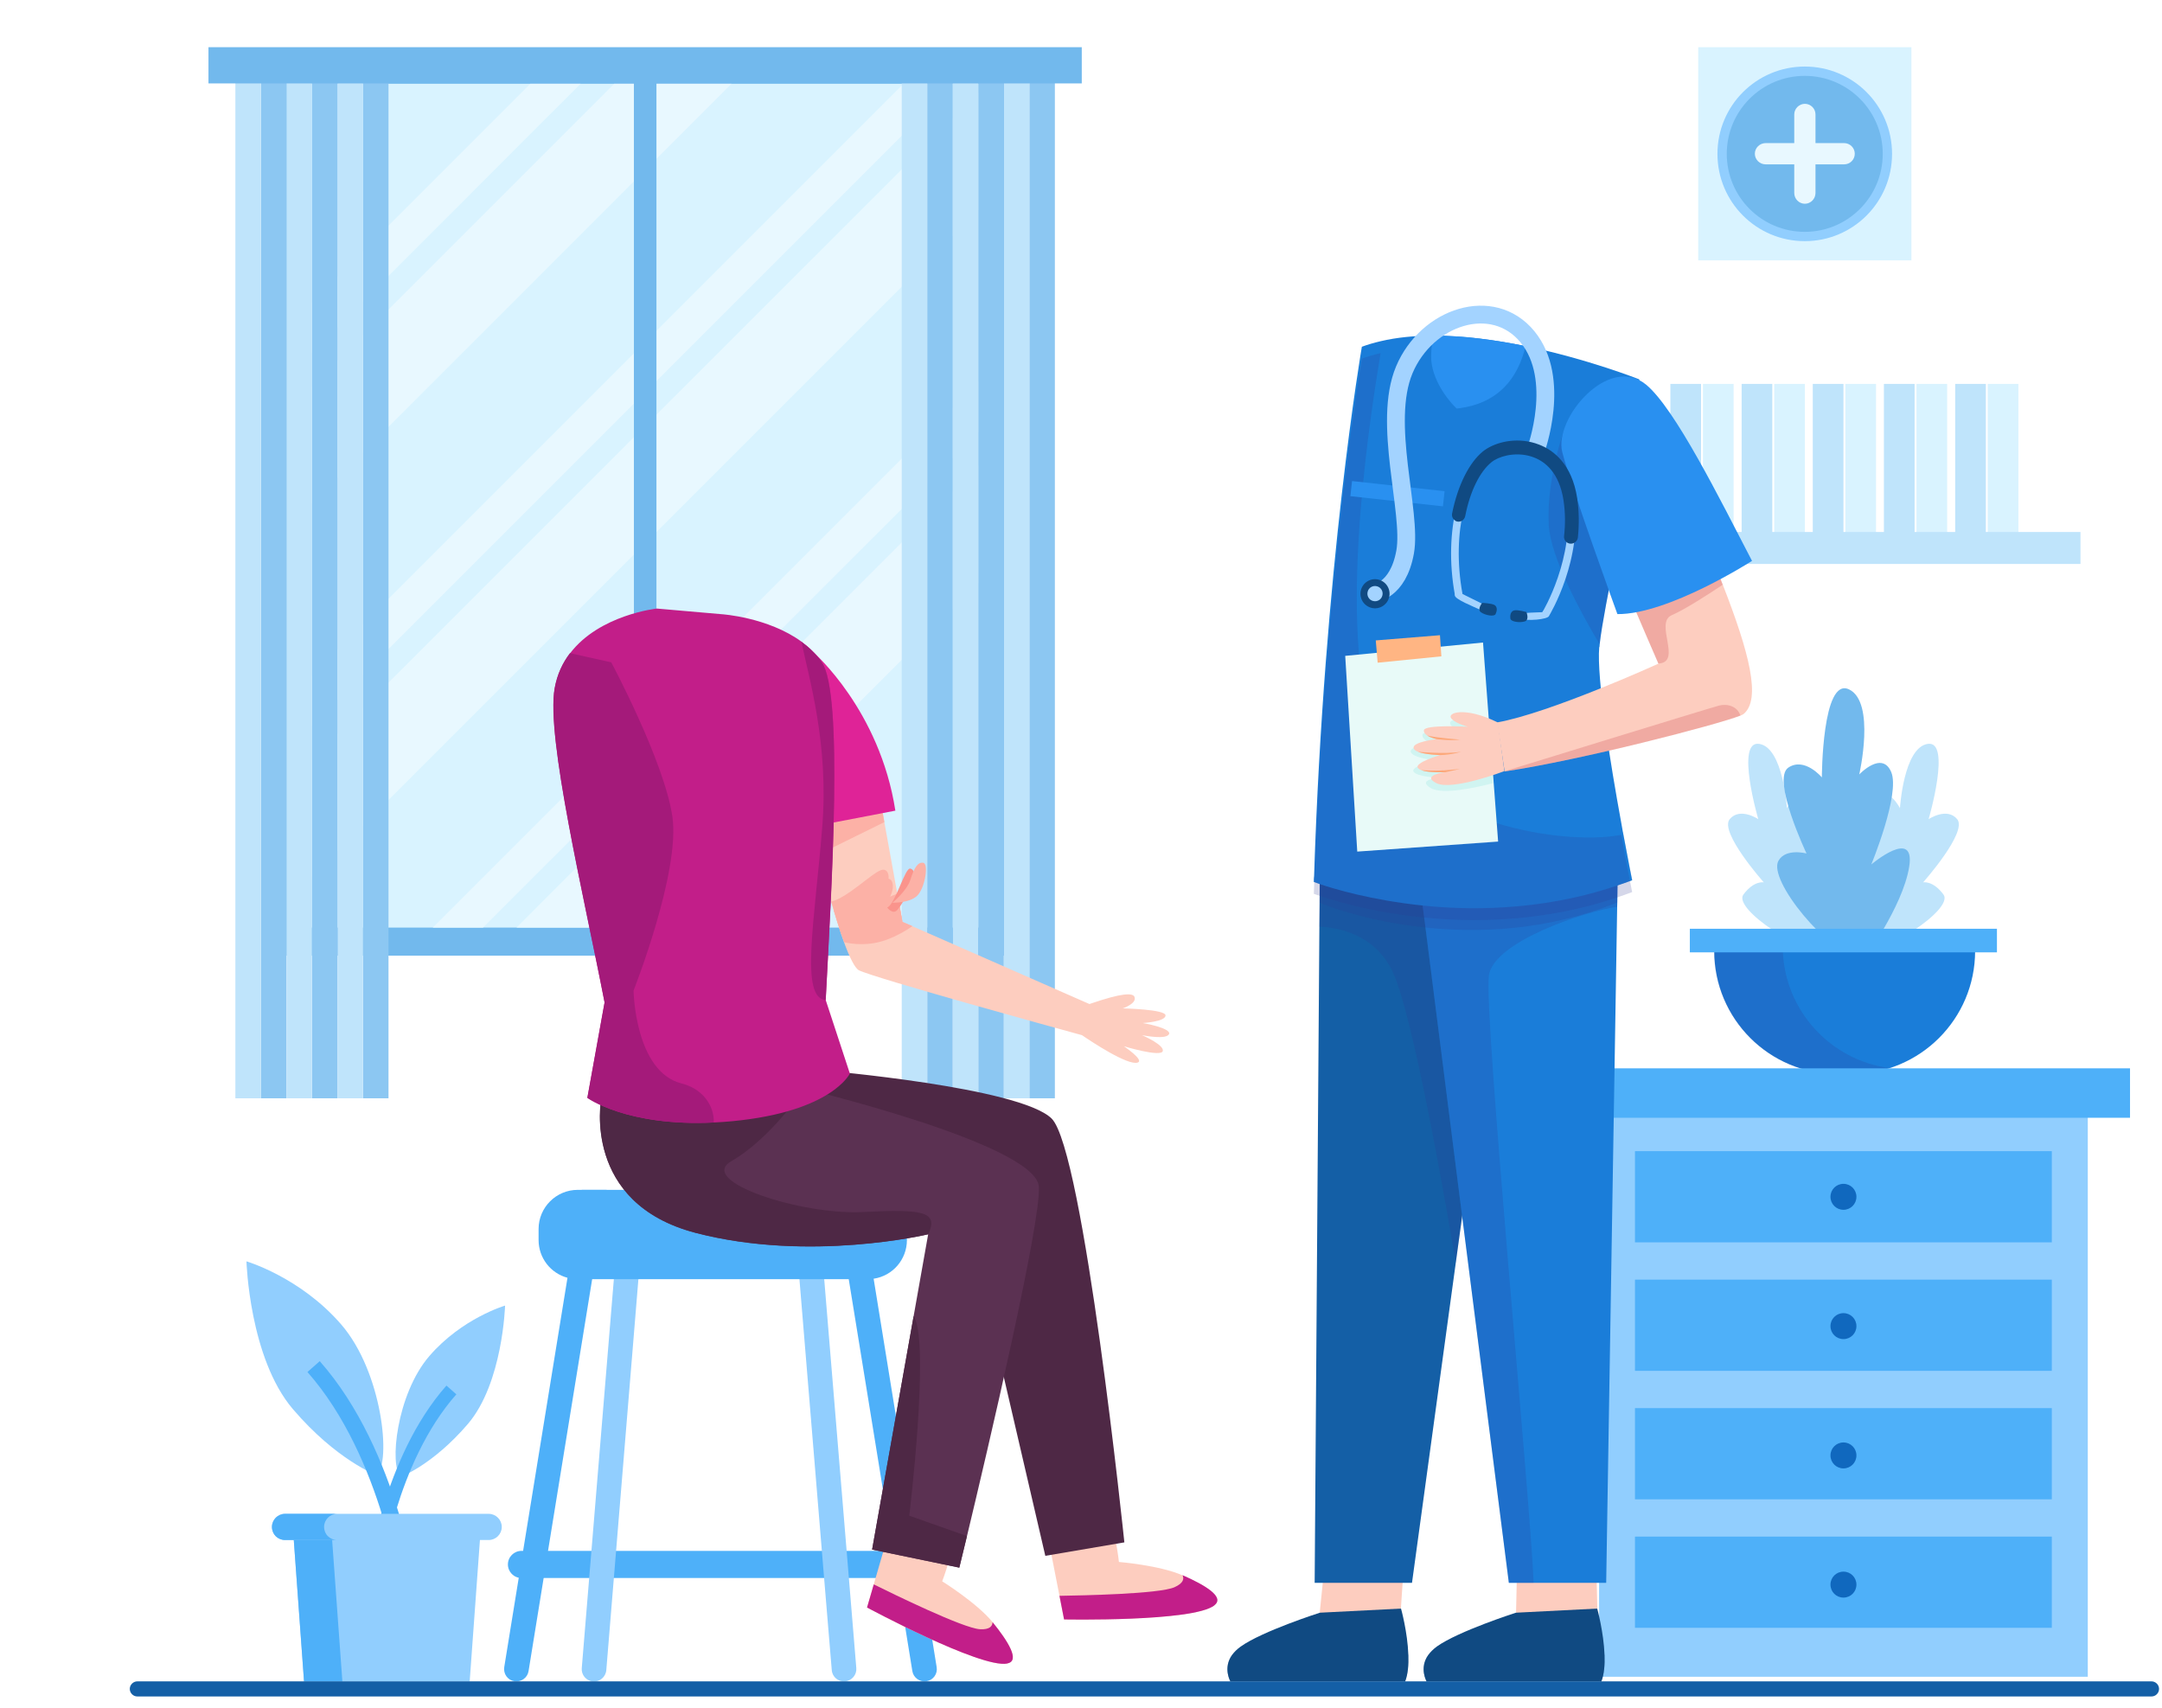 <?xml version="1.0" encoding="UTF-8"?><svg xmlns="http://www.w3.org/2000/svg" xmlns:xlink="http://www.w3.org/1999/xlink" viewBox="0 0 183.25 144.79"><defs><style>.cls-1{clip-path:url(#clippath-4);}.cls-1,.cls-2,.cls-3,.cls-4,.cls-5,.cls-6,.cls-7,.cls-8,.cls-9,.cls-10,.cls-11,.cls-12,.cls-13,.cls-14,.cls-15,.cls-16,.cls-17,.cls-18,.cls-19,.cls-20,.cls-21,.cls-22,.cls-23,.cls-24,.cls-25,.cls-26,.cls-27,.cls-28,.cls-29,.cls-30,.cls-31,.cls-32,.cls-33,.cls-34,.cls-35,.cls-36,.cls-37{fill:none;}.cls-2{clip-path:url(#clippath-2);}.cls-38{fill:#fca87a;}.cls-39{fill:#104a82;}.cls-3{clip-path:url(#clippath-6);}.cls-40{fill:#e8f8ff;}.cls-4{clip-path:url(#clippath-9);}.cls-41{fill:#d0f4f1;}.cls-5{opacity:.2;}.cls-5,.cls-16{mix-blend-mode:multiply;}.cls-5,.cls-16,.cls-21{isolation:isolate;}.cls-6{clip-path:url(#clippath-12);}.cls-7{clip-path:url(#clippath-13);}.cls-42{fill:#fcb1a6;}.cls-43{fill:#5b3152;}.cls-44{fill:#be1e2d;}.cls-45{fill:#d9f3ff;}.cls-8{clip-path:url(#clippath-21);}.cls-46{fill:#4e2845;}.cls-47{fill:#c21e89;}.cls-9{clip-path:url(#clippath-28);}.cls-48{fill:#8cc7f2;}.cls-10{clip-path:url(#clippath-7);}.cls-11{clip-path:url(#clippath-18);}.cls-12{clip-path:url(#clippath-27);}.cls-13{stroke:#a3d3ff;stroke-width:1.51px;}.cls-13,.cls-15,.cls-22{stroke-miterlimit:10;}.cls-14{clip-path:url(#clippath-10);}.cls-15{stroke-width:1.12px;}.cls-15,.cls-22{stroke:#4eb0f9;}.cls-16{opacity:.3;}.cls-49{fill:#df2397;}.cls-17{clip-path:url(#clippath-22);}.cls-18{clip-path:url(#clippath-5);}.cls-19{clip-path:url(#clippath-24);}.cls-20{clip-path:url(#clippath-26);}.cls-50{fill:#ffb583;}.cls-22{stroke-width:1.39px;}.cls-51{fill:#1a7dd9;}.cls-52{fill:#145fa6;}.cls-53{fill:#a41a7a;}.cls-54{fill:#91cefe;}.cls-23{clip-path:url(#clippath-16);}.cls-55{fill:#a3d3ff;}.cls-24{clip-path:url(#clippath-15);}.cls-25{clip-path:url(#clippath-3);}.cls-26{clip-path:url(#clippath-11);}.cls-27{clip-path:url(#clippath-29);}.cls-56{fill:#4eb0f9;}.cls-28{clip-path:url(#clippath-19);}.cls-57{fill:#2990f0;}.cls-58{fill:#72b9ed;}.cls-30{clip-path:url(#clippath-20);}.cls-31{clip-path:url(#clippath-23);}.cls-32{clip-path:url(#clippath-17);}.cls-59{fill:#fdcdbf;}.cls-60{fill:#e8faf8;}.cls-33{clip-path:url(#clippath);}.cls-61{fill:#2b3990;}.cls-62{fill:#def0ff;}.cls-34{clip-path:url(#clippath-1);}.cls-35{clip-path:url(#clippath-8);}.cls-36{clip-path:url(#clippath-25);}.cls-37{clip-path:url(#clippath-14);}.cls-63{fill:#bfe4fb;}.cls-64{fill:#fa948c;}.cls-65{fill:#1068be;}</style><clipPath id="clippath"><rect class="cls-29" x="10.75" y="3.79" width="172.5" height="140"/></clipPath><clipPath id="clippath-1"><rect class="cls-29" x="145.29" y="80.6" width="14.88" height="10.44"/></clipPath><clipPath id="clippath-2"><rect class="cls-29" x="145.25" y="80.54" width="15" height="10.5"/></clipPath><clipPath id="clippath-3"><rect class="cls-29" x="10.75" y="3.79" width="172.5" height="140"/></clipPath><clipPath id="clippath-4"><rect class="cls-29" x="120.67" y="140.26" width="15.34" height="2.25"/></clipPath><clipPath id="clippath-5"><rect class="cls-29" x="120.5" y="140.04" width="15.75" height="2.5"/></clipPath><clipPath id="clippath-6"><rect class="cls-29" x="10.75" y="3.79" width="172.5" height="140"/></clipPath><clipPath id="clippath-7"><rect class="cls-29" x="104.03" y="140.26" width="15.34" height="2.25"/></clipPath><clipPath id="clippath-8"><rect class="cls-29" x="104" y="140.04" width="15.5" height="2.5"/></clipPath><clipPath id="clippath-9"><rect class="cls-29" x="10.75" y="3.79" width="172.5" height="140"/></clipPath><clipPath id="clippath-10"><rect class="cls-29" x="111.83" y="72.98" width="15.57" height="34.06"/></clipPath><clipPath id="clippath-11"><rect class="cls-29" x="111.75" y="72.79" width="15.75" height="34.5"/></clipPath><clipPath id="clippath-12"><rect class="cls-29" x="10.75" y="3.79" width="172.5" height="140"/></clipPath><clipPath id="clippath-13"><rect class="cls-29" x="120.35" y="73.89" width="16.76" height="60.27"/></clipPath><clipPath id="clippath-14"><rect class="cls-29" x="120.25" y="73.79" width="17" height="60.5"/></clipPath><clipPath id="clippath-15"><rect class="cls-29" x="10.75" y="3.79" width="172.5" height="140"/></clipPath><clipPath id="clippath-16"><rect class="cls-29" x="111.36" y="70.25" width="26.98" height="8.58"/></clipPath><clipPath id="clippath-17"><rect class="cls-29" x="111.25" y="70.04" width="27.25" height="9"/></clipPath><clipPath id="clippath-18"><rect class="cls-29" x="10.75" y="4.79" width="172.5" height="140"/></clipPath><clipPath id="clippath-19"><rect class="cls-29" x="111.36" y="29.92" width="26.98" height="48.06"/></clipPath><clipPath id="clippath-20"><rect class="cls-29" x="111.25" y="29.79" width="27.25" height="48.25"/></clipPath><clipPath id="clippath-21"><rect class="cls-29" x="10.75" y="3.79" width="172.5" height="140"/></clipPath><clipPath id="clippath-22"><rect class="cls-29" x="131.25" y="35.21" width="7.48" height="19.38"/></clipPath><clipPath id="clippath-23"><rect class="cls-29" x="131" y="35.04" width="7.75" height="19.75"/></clipPath><clipPath id="clippath-24"><rect class="cls-29" x="10.75" y="3.79" width="172.5" height="140"/></clipPath><clipPath id="clippath-25"><rect class="cls-29" x="137.42" y="45.04" width="8.6" height="11.21"/></clipPath><clipPath id="clippath-26"><rect class="cls-29" x="137.25" y="44.79" width="9" height="11.5"/></clipPath><clipPath id="clippath-27"><rect class="cls-29" x="10.75" y="3.79" width="172.5" height="140"/></clipPath><clipPath id="clippath-28"><rect class="cls-29" x="127.51" y="59.74" width="20.01" height="5.65"/></clipPath><clipPath id="clippath-29"><rect class="cls-29" x="127.5" y="59.54" width="20.25" height="6"/></clipPath></defs><g class="cls-21"><g id="Layer_2"><g id="Layer_1-2"><rect class="cls-58" x="23.61" y="4.72" width="62.14" height="76.28"/><rect class="cls-45" x="25.98" y="7.09" width="57.4" height="71.53"/><polygon class="cls-40" points="49.22 7.09 25.98 30.34 25.98 26.07 44.96 7.09 49.22 7.09"/><polygon class="cls-40" points="62.01 7.09 25.98 43.13 25.98 33.18 52.07 7.09 62.01 7.09"/><polygon class="cls-40" points="80.85 7.09 25.98 61.96 25.98 57.7 76.59 7.09 80.85 7.09"/><polygon class="cls-40" points="83.38 7.41 83.38 17.35 25.98 74.75 25.98 64.8 83.38 7.41"/><polygon class="cls-40" points="83.38 31.92 83.38 36.19 40.94 78.62 36.68 78.62 83.38 31.92"/><polygon class="cls-40" points="83.38 39.03 83.38 48.98 53.74 78.62 43.78 78.62 83.38 39.03"/><rect class="cls-58" x="53.73" y="6.07" width="1.91" height="73.76"/><rect class="cls-48" x="30.77" y="4.99" width="2.16" height="88.1"/><rect class="cls-63" x="28.61" y="4.99" width="2.16" height="88.1"/><rect class="cls-48" x="26.44" y="4.99" width="2.16" height="88.1"/><rect class="cls-63" x="24.28" y="4.99" width="2.16" height="88.1"/><rect class="cls-48" x="22.11" y="4.99" width="2.16" height="88.1"/><rect class="cls-63" x="19.95" y="4.99" width="2.16" height="88.1"/><rect class="cls-48" x="87.25" y="4.99" width="2.16" height="88.1"/><rect class="cls-63" x="85.08" y="4.99" width="2.16" height="88.1"/><rect class="cls-48" x="82.92" y="4.99" width="2.16" height="88.1"/><rect class="cls-63" x="80.75" y="4.99" width="2.16" height="88.1"/><rect class="cls-48" x="78.59" y="4.99" width="2.16" height="88.1"/><rect class="cls-63" x="76.43" y="4.99" width="2.16" height="88.1"/><rect class="cls-58" x="17.67" y="4" width="74.02" height="3.07"/><rect class="cls-63" x="141.58" y="32.54" width="2.6" height="14.58"/><rect class="cls-45" x="144.34" y="32.54" width="2.6" height="14.58"/><rect class="cls-63" x="147.62" y="32.54" width="2.6" height="14.58"/><rect class="cls-45" x="150.38" y="32.54" width="2.6" height="14.58"/><rect class="cls-63" x="153.65" y="32.54" width="2.6" height="14.58"/><rect class="cls-45" x="156.41" y="32.54" width="2.6" height="14.58"/><rect class="cls-63" x="159.68" y="32.54" width="2.6" height="14.58"/><rect class="cls-45" x="162.44" y="32.54" width="2.6" height="14.58"/><rect class="cls-63" x="165.72" y="32.54" width="2.6" height="14.58"/><rect class="cls-45" x="168.48" y="32.54" width="2.6" height="14.58"/><rect class="cls-63" x="138.75" y="45.09" width="37.59" height="2.71"/><path class="cls-63" d="m157.16,80.85s-1.6-4.38-1.25-7.18c.35-2.79,2.57.58,2.57.58,0,0-.56-5.26.48-6.53,1.04-1.27,2.08.78,2.08.78,0,0,.31-5.14,2.35-5.45,2.04-.32.08,6.38.08,6.38,0,0,1.55-1.04,2.42,0,.91,1.09-2.89,5.36-2.89,5.36,0,0,.82-.19,1.73,1.03.91,1.23-5.07,5.16-7.57,5.03"/><path class="cls-63" d="m155.34,80.85s1.6-4.38,1.25-7.18c-.35-2.79-2.57.58-2.57.58,0,0,.56-5.26-.48-6.53-1.04-1.27-2.08.78-2.08.78,0,0-.31-5.14-2.35-5.45-2.04-.32-.08,6.38-.08,6.38,0,0-1.55-1.04-2.42,0-.91,1.09,2.89,5.36,2.89,5.36,0,0-.82-.19-1.73,1.03s5.07,5.16,7.57,5.03"/><path class="cls-58" d="m157.88,81.47s3.39-4.59,3.94-7.99c.56-3.4-3.21-.21-3.21-.21,0,0,2.47-5.98,1.69-7.83-.78-1.85-2.71.2-2.71.2,0,0,1.41-6.13-.87-7.21-2.28-1.08-2.3,7.46-2.3,7.46,0,0-1.46-1.75-2.84-.83-1.45.97,1.54,7.28,1.54,7.28,0,0-1.77-.48-2.38.62-.91,1.63,4.16,7.8,7.14,8.51"/><path class="cls-51" d="m156.98,91.03h-1.25c-5.76,0-10.43-4.67-10.43-10.43h22.11c0,5.76-4.67,10.43-10.43,10.43"/><g class="cls-5"><g class="cls-33"><g class="cls-34"><g class="cls-21"><g class="cls-2"><path class="cls-61" d="m160.17,90.53c-1.01.33-2.08.5-3.2.5h-1.26c-5.76,0-10.43-4.67-10.43-10.44h5.83c.19,5.11,4.07,9.28,9.05,9.94"/></g></g></g></g></g><rect class="cls-56" x="143.23" y="78.72" width="26.03" height="2"/><rect class="cls-54" x="135.54" y="92.48" width="41.42" height="49.64"/><rect class="cls-56" x="131.95" y="90.55" width="48.59" height="4.19"/><rect class="cls-56" x="138.58" y="97.57" width="35.33" height="7.73"/><rect class="cls-56" x="138.58" y="108.46" width="35.33" height="7.73"/><rect class="cls-56" x="138.58" y="119.35" width="35.33" height="7.73"/><rect class="cls-56" x="138.58" y="130.24" width="35.33" height="7.73"/><path class="cls-65" d="m157.35,101.44c0,.61-.49,1.1-1.1,1.1s-1.1-.49-1.1-1.1.49-1.1,1.1-1.1,1.1.49,1.1,1.1"/><path class="cls-65" d="m157.35,112.4c0,.61-.49,1.1-1.1,1.1s-1.1-.49-1.1-1.1.49-1.1,1.1-1.1,1.1.49,1.1,1.1"/><path class="cls-65" d="m157.35,123.36c0,.61-.49,1.1-1.1,1.1s-1.1-.49-1.1-1.1.49-1.1,1.1-1.1,1.1.49,1.1,1.1"/><path class="cls-65" d="m157.35,134.31c0,.61-.49,1.1-1.1,1.1s-1.1-.49-1.1-1.1.49-1.1,1.1-1.1,1.1.49,1.1,1.1"/><polygon class="cls-59" points="135.39 136.33 135.31 133.05 128.57 133.47 128.5 136.68 132.72 138.28 135.39 136.33"/><path class="cls-39" d="m135.73,142.52h-14.81s-.66-1.13.14-2.25c.17-.24.41-.48.72-.71,1.83-1.31,6.71-2.87,6.71-2.87l6.89-.35s.55,2.01.62,3.93c.03.82-.03,1.63-.27,2.25"/><g class="cls-16"><g class="cls-25"><g class="cls-1"><g class="cls-21"><g class="cls-18"><path class="cls-39" d="m135.73,142.52h-14.81s-.66-1.13.14-2.25h14.94c.03.82-.03,1.63-.27,2.25"/></g></g></g></g></g><polygon class="cls-59" points="118.74 136.33 118.96 133.03 112.19 133.45 111.86 136.68 116.08 138.28 118.74 136.33"/><path class="cls-39" d="m119.1,142.52h-14.81s-.66-1.13.14-2.25c.17-.24.41-.48.73-.71,1.83-1.31,6.71-2.87,6.71-2.87l6.88-.35s.56,2.01.62,3.93c.03.82-.03,1.63-.27,2.25"/><g class="cls-16"><g class="cls-3"><g class="cls-10"><g class="cls-21"><g class="cls-35"><path class="cls-39" d="m119.37,140.26c.03.82-.03,1.63-.27,2.25h-14.81s-.66-1.13.14-2.25h14.94Z"/></g></g></g></g></g><polygon class="cls-52" points="127.78 74.95 127.51 76.91 127.4 77.71 127.36 78.03 123.93 103.09 123.39 107.04 119.68 134.16 111.43 134.16 111.83 78.54 111.85 76.51 111.86 74.94 111.86 74.2 111.87 72.98 115.16 73.39 125.21 74.63 125.73 74.69 127.78 74.95"/><g class="cls-5"><g class="cls-4"><g class="cls-14"><g class="cls-21"><g class="cls-26"><path class="cls-61" d="m127.4,77.71l-4.01,29.34c-.87-5.18-3.61-20.97-5.35-24.68-1.47-3.14-4.53-3.75-6.21-3.83l.04-5.55,13.86,1.71c.87,1.02,1.57,1.95,1.57,1.95,0,0,.04.38.1,1.06"/></g></g></g></g></g><polygon class="cls-51" points="137.12 73.85 137.11 74.56 137.1 75.05 137.08 76.49 137.07 76.87 136.14 134.16 127.89 134.16 123.93 103.09 123.93 103.09 120.79 78.38 120.79 78.38 120.58 76.76 120.35 74.95 125.19 74.63 125.21 74.63 136.46 73.89 137.12 73.85"/><g class="cls-5"><g class="cls-6"><g class="cls-7"><g class="cls-21"><g class="cls-37"><path class="cls-61" d="m126.2,82.67c-.47,2.98,3.51,44.39,3.79,51.49h-2.1l-7.54-59.21,16.11-1.06.65.67-.04,2.3c-2.7.38-10.42,2.92-10.87,5.8"/></g></g></g></g></g><g class="cls-5"><g class="cls-24"><g class="cls-23"><g class="cls-21"><g class="cls-32"><path class="cls-61" d="m138.34,74.61c-.42.16-.83.3-1.24.44l-.02,1.44c-11.96,4.86-23.6.74-25.23.02v-1.57c-.32-.11-.49-.18-.49-.18,0-.15,0-.31.02-.46.16-.03.32-.06.49-.1,1.08-.23,2.3-.53,3.3-.81.36-.1.7-.2.98-.29,1.85-.58,9.57-1.96,11.42-2.42,1.85-.46,8.65-.57,9.8-.23.07.02.13.06.2.1.44,2.39.78,4.06.78,4.06"/></g></g></g></g></g><path class="cls-62" d="m119.91,44.64c-.27,1.07.38,2.15,1.44,2.42,1.07.27,2.15-.38,2.42-1.44.27-1.07-.38-2.15-1.44-2.42-1.07-.27-2.15.38-2.42,1.44"/><path class="cls-51" d="m135.55,54.85c-.23,2.62.96,9.95,1.87,14.91.05.27.1.54.14.79.44,2.39.78,4.06.78,4.06-.42.16-.83.3-1.24.44-3.31,1.12-6.57,1.67-9.59,1.85-2.51.16-4.85.07-6.93-.15-4.34-.45-7.55-1.42-8.73-1.82-.32-.11-.49-.18-.49-.18,0-.15,0-.31.02-.46.84-26.33,4.05-44.9,4.05-44.9.51-.19,1.04-.34,1.59-.47,1.4-.33,2.91-.47,4.47-.47,2.59,0,5.3.37,7.79.88,5.32,1.1,9.65,2.82,9.65,2.82.24.83.11,2.63-.19,4.88-.79,5.72-2.8,14.36-3.15,17.56,0,.09-.02.17-.02.25"/><path class="cls-57" d="m121.48,28.45c-.15.9-.2,1.57-.17,2.05.16,2.1,1.88,3.85,1.95,3.92l.21.21.3-.04c2.78-.39,4.6-2,5.41-4.77l.03-.11c.02-.05.04-.13.06-.38-2.49-.51-5.2-.89-7.79-.88"/><g class="cls-5"><g class="cls-11"><g class="cls-28"><g class="cls-21"><g class="cls-30"><path class="cls-61" d="m115.43,30.4s-3.25,18.8-4.07,45.36c0,0,13.16,5.11,26.98-.15,0,0-.41-2.05-.92-4.85-5.34,1.03-18.61-1.34-21.24-9.79-2.79-8.96.15-26.89.84-31.04-.55.13-1.08.28-1.59.47"/></g></g></g></g></g><g class="cls-5"><g class="cls-8"><g class="cls-17"><g class="cls-21"><g class="cls-31"><path class="cls-61" d="m131.27,44.5c.15,2.69,2.64,7.29,4.31,10.1.35-3.2,2.36-11.84,3.15-17.56l-2.11-1.82-3.91.82s-1.66,4.39-1.44,8.46"/></g></g></g></g></g><rect class="cls-57" x="117.8" y="37.91" width="1.29" height="7.89" transform="translate(63.91 155.01) rotate(-83.73)"/><path class="cls-13" d="m130.16,38.2s2.25-6.06-.69-9.65c-2.95-3.59-8.54-1.72-10.44,2.79-1.9,4.51.67,12.06.07,15.44-.61,3.39-2.66,3.5-2.66,3.5"/><path class="cls-39" d="m115.35,50.02c-.17.66.23,1.33.89,1.5.66.17,1.33-.23,1.5-.89.17-.66-.23-1.33-.89-1.5-.66-.17-1.33.23-1.5.89"/><path class="cls-55" d="m115.92,50.16c-.09.34.12.7.47.78.34.09.7-.12.78-.47.09-.34-.12-.7-.47-.78-.34-.09-.7.12-.78.47"/><polygon class="cls-60" points="114.02 55.59 115.04 72.18 126.98 71.33 126.67 67.23 126.3 62.43 125.7 54.46 114.02 55.59"/><path class="cls-41" d="m119.57,63.71c.1.53,2.05.73,2.19.75-.14.03-2.22.48-1.95.94.26.44,2.04.52,2.27.52-.23.02-2.01.16-.8.88,1.01.6,4.01-.09,5.27-.42l-.55-4.78c-2.15-1.03-3.43-.64-3.01-.12.37.45,1.33.77,1.33.77,0,0-3.67-.49-3.75.02-.09.51,1.01.83,1.01.83,0,0-2.11.07-2.01.62"/><polygon class="cls-50" points="122.05 53.84 122.17 55.63 116.77 56.17 116.61 54.28 122.05 53.84"/><path class="cls-59" d="m127.52,65.37v.02c6.51-.97,18.1-3.98,20-4.74.13-.05.21-.09.25-.12,1.55-1.24.47-5.28-1.74-10.95-.53-1.37-1.13-2.83-1.77-4.38-.22-.54-.46-1.1-.69-1.66-3.69-8.78-5.03-9.71-5.03-9.71-2.59.16-5.11,4.77-4.46,6.89.32,1.03,1.86,4.71,3.35,8.23,1.59,3.74,3.14,7.3,3.14,7.3,0,0-9.2,4.19-13.67,4.98l.63,4.14Z"/><path class="cls-59" d="m126.96,61.24c-2.78-1.39-4.44-.84-3.91-.3.41.42,1.38.66,1.38.66,0,0-3.69-.21-3.74.3-.05.52,1.08.75,1.08.75,0,0-2.1.23-1.95.77.15.54,2.24.58,2.24.58,0,0-2.2.64-1.88,1.09.32.45,2.33.35,2.33.35,0,0-2.1.27-.76.94,1.34.67,5.76-1.02,5.76-1.02l-.55-4.13Z"/><path class="cls-38" d="m123.8,62.69s-2.01-.14-2.83-.35c.32.21.8.31.8.31,0,0,1.14.16,2.03.03"/><path class="cls-38" d="m122.33,65.29c-.73.06-1.87-.01-1.87-.01.65.24,2.05.17,2.05.17l1.23-.27s-.68.06-1.41.12"/><path class="cls-38" d="m122.06,64c.99-.02,1.78-.28,1.78-.28-1.42.22-3.63,0-3.65,0,.64.25,1.87.28,1.87.28"/><g class="cls-5"><g class="cls-19"><g class="cls-36"><g class="cls-21"><g class="cls-20"><path class="cls-44" d="m137.42,48.94c1.59,3.74,3.14,7.3,3.14,7.3,2.07-.1-.37-3.45,1.14-4.1,1.17-.5,3.39-1.96,4.32-2.58-.53-1.37-1.13-2.83-1.77-4.38-.33-.08-.65-.13-.97-.16-.81-.08-4.75,1.34-5.86,3.9"/></g></g></g></g></g><g class="cls-5"><g class="cls-12"><g class="cls-9"><g class="cls-21"><g class="cls-27"><path class="cls-44" d="m127.52,65.37v.02c6.51-.97,18.1-3.98,20-4.74-.27-.81-1.14-1.03-1.84-.84-1.23.34-18.15,5.56-18.15,5.56"/></g></g></g></g></g><path class="cls-57" d="m139.52,32.6c2.44,2.01,6.24,9.66,8.98,14.94,0,0-7.09,4.55-11.41,4.51,0,0-3.98-10.94-4.68-13.76-.69-2.82,3.93-8.31,7.11-5.69"/><path class="cls-55" d="m123.32,50.46l.64-.12c-.98-5.36.45-9.86,2.29-11.36.78-.64,2.4-1.01,3.86-.45,1.01.39,2.29,1.37,2.67,3.82.75,4.87-2.02,9.5-2.05,9.54l.55.34c.12-.2,2.92-4.87,2.13-9.98-.43-2.76-1.91-3.88-3.08-4.33-1.7-.66-3.55-.22-4.5.55-1.98,1.62-3.54,6.37-2.51,11.98"/><path class="cls-39" d="m123.36,44.15c.34.18.75-.02.83-.4.42-2.16,1.26-3.79,2.22-4.57.61-.5,1.88-.85,3.12-.56.16.04.33.09.48.15.95.36,2.15,1.29,2.51,3.62.16,1.04.16,2.07.05,3.05-.04.33.21.62.54.64.31.02.59-.21.63-.52.11-1.06.11-2.2-.06-3.35-.45-2.89-2.01-4.06-3.24-4.53-.21-.08-.42-.15-.64-.2-1.68-.4-3.28.11-4.12.79-1.12.92-2.11,2.8-2.6,5.25-.05.25.07.5.29.62"/><path class="cls-55" d="m123.95,50.34l2.04,1.01s.12.64-.42.38c-.69-.32-2.3-.95-2.26-1.28.08-.66.64-.12.64-.12"/><path class="cls-55" d="m131.28,52.23c-.12.25-1.74.46-2.66.18-.28-.09.03-.23.03-.35,0-.12,2.08-.17,2.08-.17l.25-.33s.38.5.3.67"/><path class="cls-39" d="m129.38,51.88s.27.66-.14.79c-.41.13-1.18.04-1.22-.24-.04-.28.02-.61.31-.69s1.06.14,1.06.14"/><path class="cls-39" d="m125.63,51.1s-.46.55-.1.8,1.12.4,1.24.14c.12-.26.16-.59-.08-.75-.25-.16-1.05-.19-1.05-.19"/><path class="cls-56" d="m77.82,133.75h-33.62c-.64,0-1.15-.52-1.15-1.15h0c0-.64.52-1.15,1.15-1.15h33.62c.64,0,1.15.52,1.15,1.15h0c0,.64-.52,1.15-1.15,1.15"/><path class="cls-56" d="m51.42,100.86l-1.23,7.57-3.74,23.02-.37,2.3-1.28,7.89c-.09.57-.63.95-1.2.86-.57-.09-.95-.63-.86-1.2l1.23-7.58.37-2.28,3.76-23.14,1.21-7.45h2.12Z"/><path class="cls-56" d="m78.53,142.5c-.57.09-1.11-.3-1.2-.86l-1.28-7.89-.37-2.3-3.74-23.02-1.23-7.57h2.12l1.22,7.53,3.74,23.06.37,2.24,1.23,7.61c.1.57-.29,1.11-.86,1.2"/><path class="cls-54" d="m54.74,100.86l-.63,7.57-1.89,23.02-.19,2.3-.64,7.81c-.05.58-.56,1.01-1.13.96-.57-.05-1-.56-.95-1.13l.63-7.64.19-2.3,1.9-23.02.62-7.57h2.1Z"/><path class="cls-54" d="m72.58,141.38c.05.57-.38,1.08-.96,1.13-.57.05-1.08-.38-1.12-.96l-.65-7.81-.19-2.3-1.9-23.02-.62-7.57h2.1l.62,7.57,1.9,23.02.19,2.3.63,7.64Z"/><path class="cls-56" d="m76.87,104.17v.93c0,1.66-1.21,3.04-2.81,3.28-.17.03-.34.04-.51.04h-24.58c-.3,0-.6-.04-.88-.12-1.41-.38-2.44-1.67-2.44-3.2v-.93c0-1.83,1.49-3.32,3.32-3.32h24.58c1.84,0,3.32,1.49,3.32,3.32"/><path class="cls-59" d="m85.37,141c-2.27.42-11.88-4.75-11.88-4.75l.57-1.96,1.07-3.7c1.51-2.35,5.37-1.71,5.62-.62.25,1.09-.89,4.06-.89,4.06,0,0,2.94,1.83,4.27,3.46,1.32,1.63,2.37,3.3,1.24,3.5"/><path class="cls-47" d="m85.37,141c-2.27.42-11.88-4.75-11.88-4.75l.57-1.96c1.62.8,7.58,3.72,9,3.8.85.05,1.06-.28,1.07-.6,1.32,1.63,2.37,3.3,1.24,3.5"/><path class="cls-59" d="m102.93,136.07c-1.82,1.41-12.74,1.19-12.74,1.19l-.39-2-.74-3.78c.27-2.78,3.99-3.97,4.72-3.11.72.85,1.06,4.02,1.06,4.02,0,0,3.45.28,5.38,1.13,1.92.84,3.61,1.85,2.7,2.55"/><path class="cls-47" d="m102.93,136.07c-1.82,1.41-12.74,1.19-12.74,1.19l-.39-2c1.8-.03,8.44-.15,9.75-.73.78-.35.82-.73.68-1.02,1.92.84,3.61,1.85,2.7,2.55"/><path class="cls-59" d="m99.09,87.64c-.21.5-2.07.14-2.29.1.21.09,1.87.84,1.76,1.34-.13.56-3.3-.4-3.3-.4,0,0,1.76,1.18,1.17,1.38-.83.28-3.92-1.77-4.72-2.32-2.08-.57-17.56-4.83-18.91-5.5-.34-.18-.79-1.09-1.26-2.37-.08-.22-.16-.47-.25-.71-.21-.6-.41-1.27-.62-1.96-.07-.25-.15-.5-.22-.76-.37-1.33-.74-2.73-1.07-3.99-.56-2.19-.98-4.02-1.09-4.51-.02-.09-.03-.13-.03-.13l1.18-.32,4.73-1.3.15-.04.13.74.51,2.81,1.1,6.08.15.82.27,1.52v.02s.86.37.86.37l15,6.59c2.8-.97,3.69-.95,3.82-.6.22.56-1,.97-1,.97,0,0,3.65.07,3.63.6-.01.53-1.93.64-1.93.64,0,0,2.45.42,2.23.95"/><path class="cls-42" d="m77.34,78.49c-.6.43-1.32.83-2.13,1.14-1.54.58-2.92.4-3.66.23-.08-.22-.16-.47-.25-.71-.21-.6-.41-1.27-.62-1.96,1.38-.22,3.49-2.39,4.35-2.69.86-.31,1.05,1.4-.57,2.68.1-.02.9-.25,1.76-.59l.27,1.52v.02s.86.37.86.37Z"/><path class="cls-42" d="m76.48,78.09c-.48.3-1.03.57-1.63.8-1.47.56-2.79.42-3.55.25-.28-.82-.56-1.75-.85-2.72,1.38-.33,3.39-2.37,4.22-2.67.86-.31,1.05,1.4-.57,2.68.11-.03,1.03-.29,1.96-.68l.42,2.33Z"/><path class="cls-42" d="m74.96,69.68l-5.58,2.75c-.56-2.19-.99-4.02-1.09-4.51.31-.14.72-.3,1.15-.45,1.09-.4,2.32-.81,2.32-.81,0,0,2.15-1.21,2.31-.74.02.05.05.14.1.25.07.18.17.42.28.7l.51,2.81Z"/><path class="cls-46" d="m69.77,90.73s16.64,1.42,19.36,4.07c2.72,2.65,6.17,35.93,6.17,35.93l-6.7,1.14-7.31-31.49s-11.98-.32-13.34-2.78c-1.36-2.46-1.3-5.96,1.81-6.86"/><path class="cls-43" d="m81.96,130.19c-.4,1.67-.65,2.68-.65,2.68l-7.39-1.53,3.52-19.79,1.23-6.93s-10.05,2.4-19.71-.12c-9.66-2.52-8.01-11.32-8.01-11.32,0,0,7.15-1.15,7.86-1.15s3.78-1.12,3.78-1.12l4.29,1.05.98.24s19.92,4.74,20.19,8.37c.22,2.95-4.36,22.42-6.09,29.63"/><path class="cls-46" d="m81.96,130.19c-.4,1.67-.65,2.68-.65,2.68l-7.39-1.53,3.52-19.79s.02.03.03.04c1.36,2.32-.4,16.88-.4,16.88l4.88,1.72Z"/><path class="cls-46" d="m78.68,104.61s-10.05,2.4-19.71-.12c-9.66-2.52-8.01-11.32-8.01-11.32,0,0,7.15-1.15,7.85-1.15s3.78-1.12,3.78-1.12l4.29,1.05c.37.73.59,1.26.59,1.26,0,0-2.51,3.5-5.48,5.21-2.97,1.7,5.93,4.58,11.14,4.31,5.21-.27,6.42-.01,5.55,1.88"/><path class="cls-49" d="m68.95,55.29s5.62,4.88,6.94,13.42l-7.86,1.51.91-14.93Z"/><path class="cls-47" d="m72.04,90.98s-1.5,3.24-9.96,4.05c-.54.05-1.06.09-1.56.11-7.38.36-10.73-2.09-10.73-2.09l1.46-8.08c-1.72-8.89-4.98-22.5-4.23-26.63.21-1.18.68-2.16,1.3-2.97,2.49-3.27,7.35-3.79,7.35-3.79l5.51.48s3.91.25,6.76,2.33c.64.47,1.23,1.03,1.71,1.71,1.87,2.65.83,19.17.34,28.67l2.04,6.21Z"/><path class="cls-53" d="m69.99,84.77c-2.19-.19-.95-6.6-.3-14.64.58-7.06-1.13-12.67-1.76-15.73.64.47,1.23,1.03,1.71,1.71,1.87,2.65.83,19.17.34,28.67"/><path class="cls-53" d="m60.51,95.14c-7.38.36-10.73-2.09-10.73-2.09l1.46-8.09c-1.72-8.89-4.98-22.5-4.23-26.63.21-1.18.68-2.16,1.3-2.97l3.5.78s4.48,8.37,5.18,13.06c.69,4.69-3.29,14.76-3.29,14.76,0,0,.1,6.88,4.09,7.88,1.76.44,2.75,1.86,2.71,3.29"/><path class="cls-64" d="m77.44,74.33s.17-.59-.28-.71c-.45-.12-1.27,3.02-1.96,3.3,0,0,.42.59.8.26.38-.33,1.32-2.03,1.44-2.86"/><path class="cls-42" d="m75.64,76.51s1.23-.99,1.53-1.96c.31-.97.61-1.51,1.09-1.42.47.09.14,2.15-.52,2.79-.66.64-2.1.59-2.1.59"/><path class="cls-54" d="m33.98,125.17s2.71-1.01,5.68-4.48c2.96-3.47,3.15-10.03,3.15-10.03,0,0-3.66,1.07-6.43,4.29-2.77,3.22-3.41,9.33-2.4,10.22"/><path class="cls-15" d="m31.8,133.31s1.17-9.51,6.46-15.5"/><path class="cls-54" d="m31.92,125.03s-3.39-1.26-7.09-5.59c-3.7-4.33-3.94-12.53-3.94-12.53,0,0,4.57,1.34,8.04,5.36,3.47,4.02,4.26,11.66,2.99,12.77"/><path class="cls-22" d="m34.65,135.19s-1.47-11.88-8.07-19.36"/><polygon class="cls-54" points="40.74 129.69 39.81 142.52 25.77 142.52 24.84 129.69 40.74 129.69"/><polygon class="cls-56" points="24.84 129.69 25.77 142.52 29.02 142.52 28.09 129.69 24.84 129.69"/><path class="cls-54" d="m24.16,130.53h17.26c.61,0,1.11-.5,1.11-1.11s-.5-1.11-1.11-1.11h-17.26c-.61,0-1.11.5-1.11,1.11s.5,1.11,1.11,1.11"/><path class="cls-56" d="m27.8,130.21c.2.2.48.32.78.32h-4.42c-.3,0-.59-.12-.79-.32-.2-.2-.32-.48-.32-.79,0-.61.5-1.11,1.11-1.11h4.42c-.61,0-1.11.5-1.11,1.11,0,.3.12.59.32.79"/><rect class="cls-45" x="143.94" y="4" width="18.07" height="18.07"/><path class="cls-54" d="m160.37,13.04c0,4.09-3.31,7.4-7.4,7.4s-7.4-3.31-7.4-7.4,3.31-7.4,7.4-7.4,7.4,3.31,7.4,7.4"/><path class="cls-58" d="m159.58,13.04c0,3.65-2.96,6.61-6.61,6.61s-6.61-2.96-6.61-6.61,2.96-6.61,6.61-6.61,6.61,2.96,6.61,6.61"/><path class="cls-40" d="m156.31,12.13h-2.43v-2.43c0-.5-.41-.9-.9-.9s-.9.41-.9.9v2.43h-2.43c-.5,0-.91.41-.91.9s.41.9.91.9h2.43v2.43c0,.5.41.91.9.91s.9-.41.9-.91v-2.43h2.43c.5,0,.9-.4.9-.9s-.41-.9-.9-.9"/><path class="cls-52" d="m11.64,143.79c-.35,0-.64-.29-.64-.64s.29-.64.64-.64h170.72c.35,0,.64.29.64.64s-.29.64-.64.64"/><rect class="cls-29" x="10.75" y="3.79" width="172.5" height="140"/><rect class="cls-29" x="11" y="4" width="172" height="139.79"/><rect class="cls-29" x="10.75" y="3.79" width="172.5" height="140"/><rect class="cls-29" width="172" height="139.79"/></g></g></g></svg>